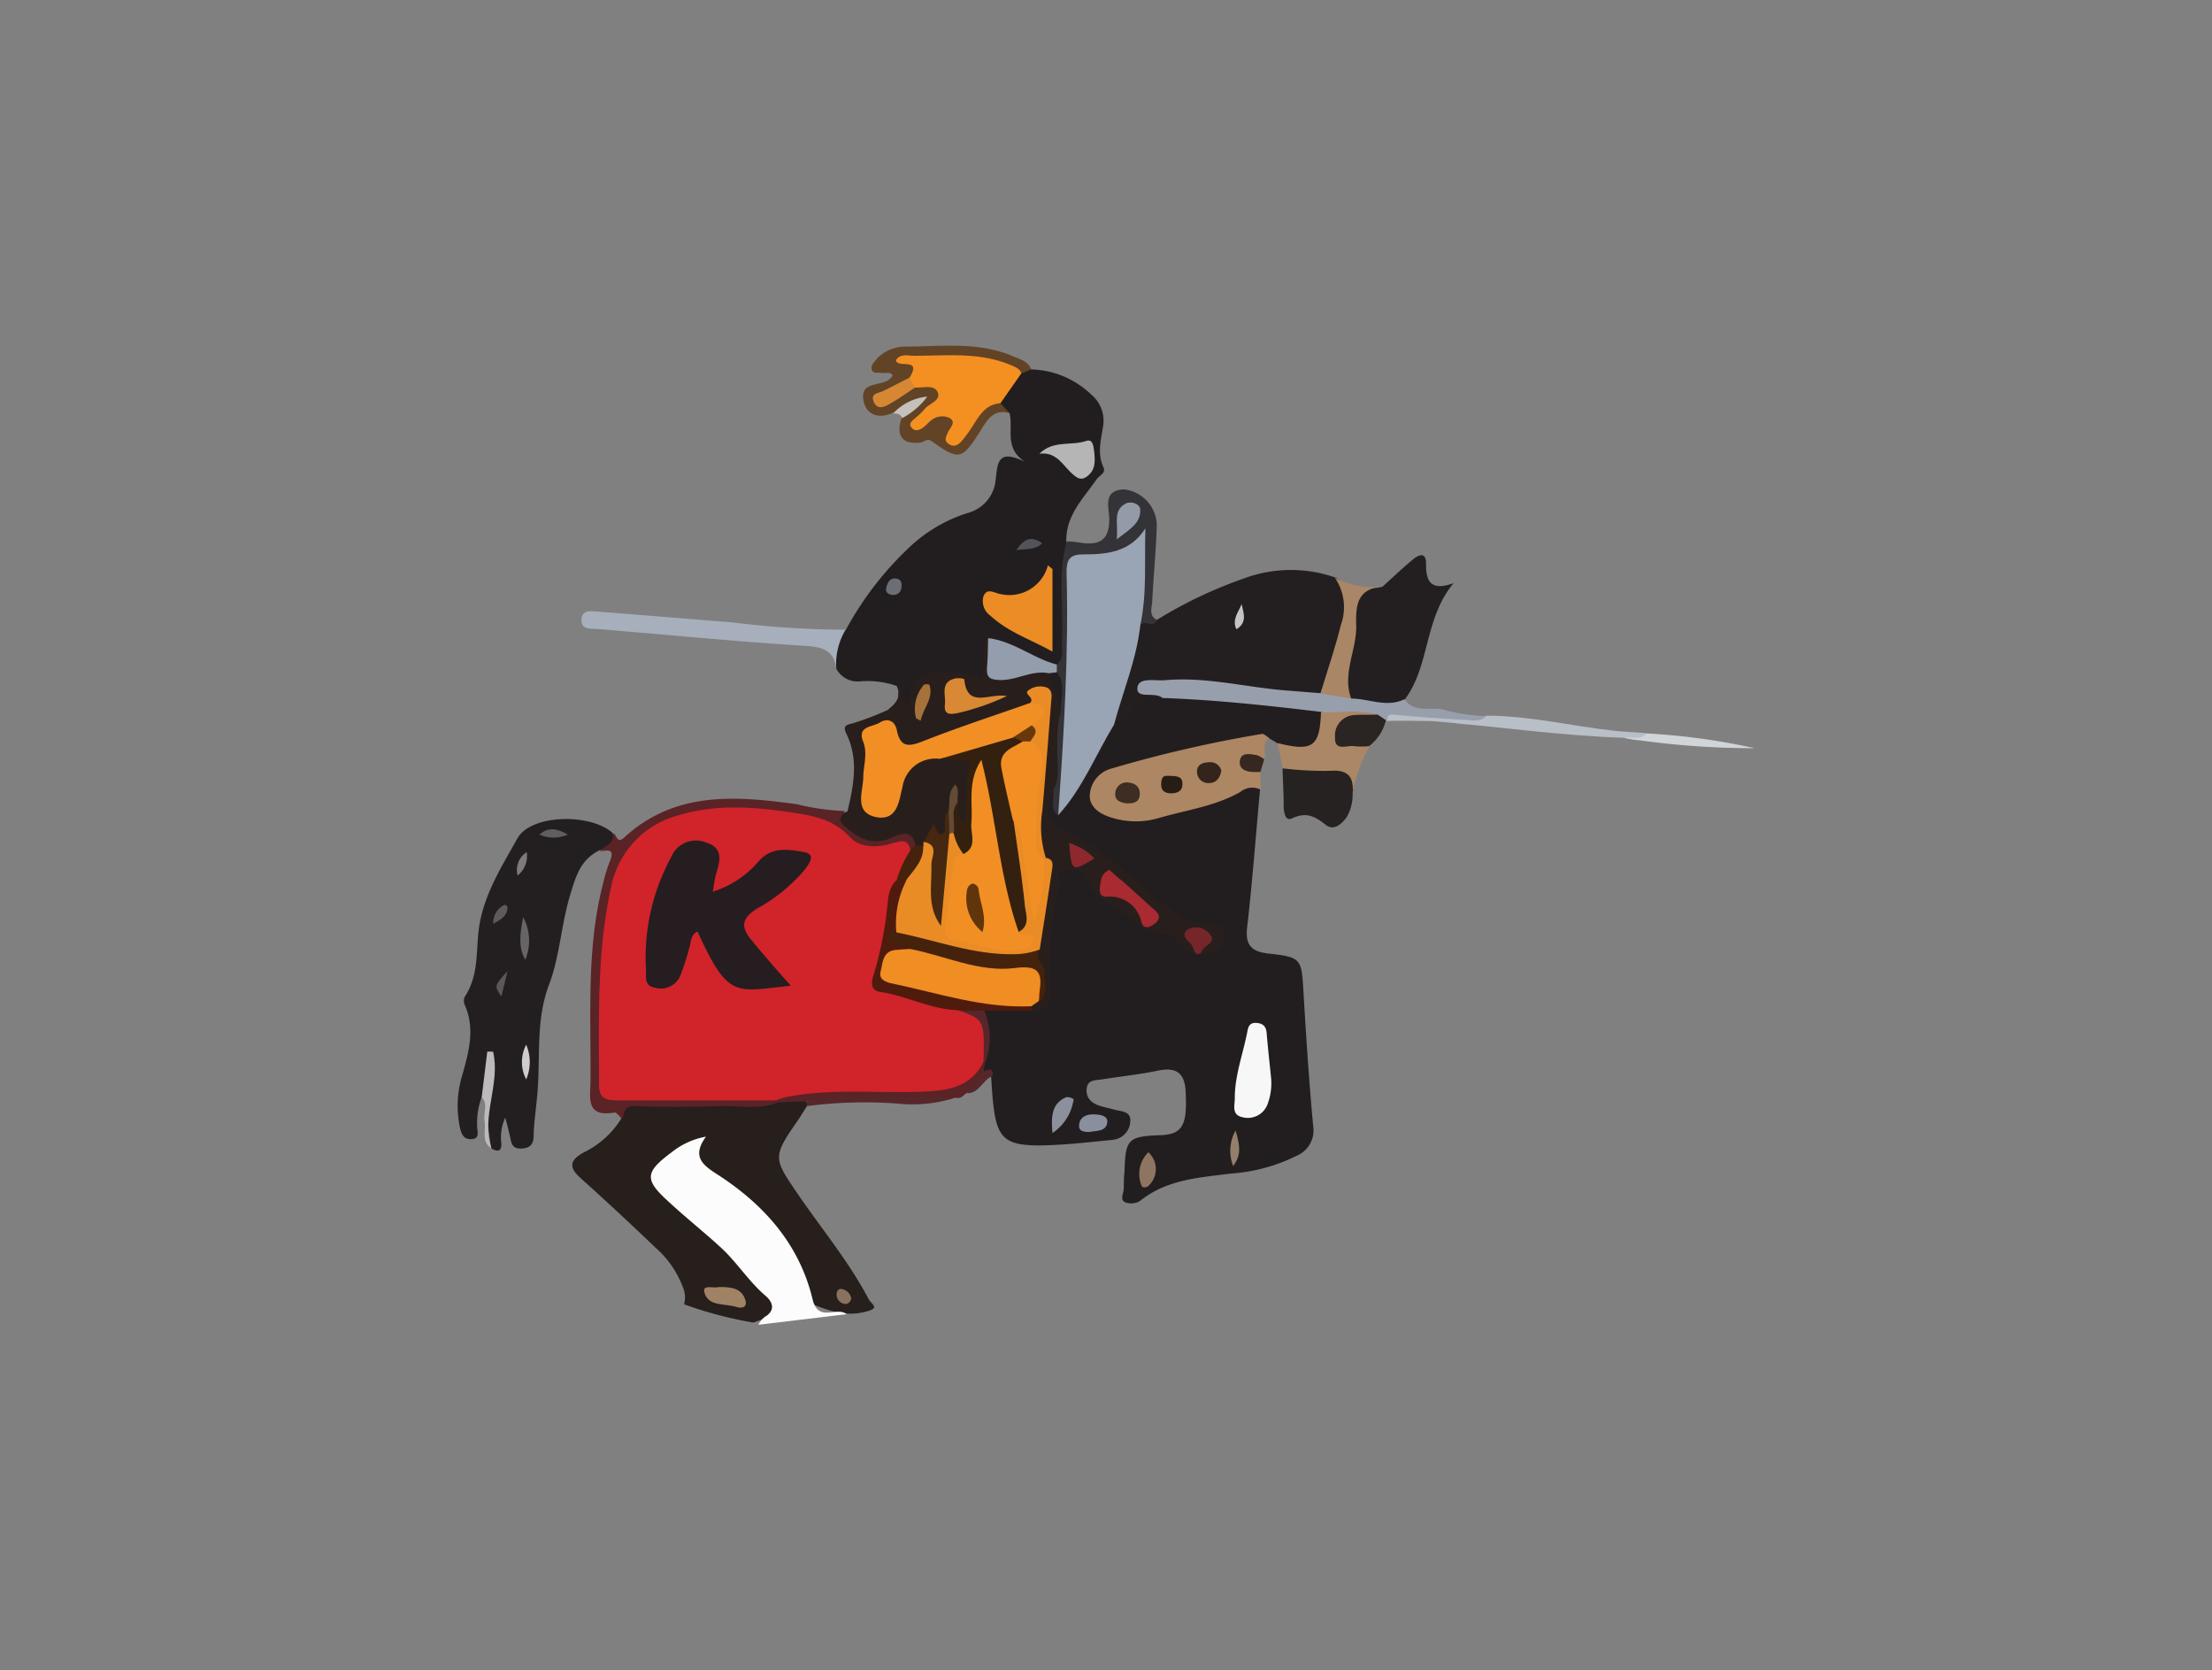 <svg xmlns="http://www.w3.org/2000/svg" xml:space="preserve" id="Layer_1" width="114" height="86.05" x="0" y="0" style="enable-background:new 0 0 114 86.05" version="1.1" viewBox="0 0 114 86.05"><rect x="0" y="0" width="114" height="86.05" fill="#808080" stroke="none"/><style type="text/css">.st0{fill:#261f1c}.st1{fill:#221e1f}.st2{fill:#231f20}.st3{fill:#281f1c}.st4{fill:#ad8663}.st5{fill:#5a2326}.st6{fill:#624325}.st7{fill:#989fac}.st8{fill:#a6afbb}.st9{fill:#343338}.st10{fill:#262222}.st11{fill:#ab8765}.st12{fill:#a98666}.st13{fill:#b9bfc7}.st14{fill:#2a2423}.st15{fill:#d1d4d9}.st16{fill:#56272a}.st17{fill:#bcbbbb}.st18{fill:#362820}.st19{fill:#c5c0bb}.st20{fill:#fcfcfc}.st21{fill:#a08265}.st22{fill:#89735f}.st23{fill:#99a4b5}.st24{fill:#f7f7f7}.st25{fill:#4f1b0d}.st26{fill:#8b909c}.st27{fill:#762629}.st28{fill:#8d7561}.st29{fill:#898f9c}.st30{fill:#947e6c}.st31{fill:#f48f21}.st32{fill:#eb8c25}.st33{fill:#949dac}.st34{fill:#b5b5b5}.st35{fill:#6c6e76}.st36{fill:#535459}.st37{fill:#676465}.st38{fill:#605e5f}.st39{fill:#cecccd}.st40{fill:#5c5859}.st41{fill:#7d7a7b}.st42{fill:#5e5a5b}.st43{fill:#c6c3c6}.st44{fill:#f28f24}.st45{fill:#f08d23}.st46{fill:#ea8c26}.st47{fill:#34200f}.st48{fill:#45220b}.st49{fill:#45280f}.st50{fill:#a92a31}.st51{fill:#d98933}.st52{fill:#8d282e}.st53{fill:#a6713a}.st54{fill:#644b35}.st55{fill:#3d2d22}.st56{fill:#33251b}.st57{fill:#281d13}.st58{fill:#d1232a}.st59{fill:#d68733}.st60{fill:#949ba8}.st61{fill:#68380a}.st62{fill:#251d1f}.st63{fill:#61350b}</style><path d="M41.656 67.111c1.056.434 1.97.786 3.12.428.51-.164.188-.305 0-.586-1.026-1.953-2.44-3.642-3.677-5.454-1.237-1.812-1.29-1.888 0-3.741.164-.24.311-.487.469-.733a.264.264 0 0 0-.082-.352 2.397 2.397 0 0 0-1.578-.1c-.467.117-.95.159-1.431.123h-5.565c-.586 0-1.173.094-.891.938a4.686 4.686 0 0 1-1.965 1.759c-.739.416-.721.786-.111 1.331a157.184 157.184 0 0 1 3.841 3.566 5.022 5.022 0 0 1 1.39 1.988c.133.29.162.617.082.927a19.98 19.98 0 0 0 2.258.674c.411.1.827.182 1.243.258h.111l.141-.059.416-.141" class="st0"/><path d="m65.858 38.311-.475-.287c-2.51.475-5.002 1.026-7.477 1.677-.18.041-.351.114-.504.217-.411.317-.944.622-.803 1.22.141.598.686.692 1.161.745 1.888.305 3.577-.475 5.278-1.026.352-.111.669-.323 1.032-.405.364-.082.674-.182.868.235-.217 2.346-.393 4.733-.663 7.09-.106.927.223 1.255 1.097 1.355 1.707.188 1.701.252 1.806 2 .135 2.299.287 4.592.498 6.885a1.408 1.408 0 0 1-.821 1.519 8.936 8.936 0 0 1-3.413.932c-1.636.211-3.302.293-4.691 1.413a.874.874 0 0 1-.739.076c-.317-.123-.111-.446-.1-.686.012-.24 0-.586.041-.891.047-1.689.182-1.83 1.841-1.888 1.173-.047 1.402-.522 1.308-2.287-.059-1.02-.586-1.22-1.472-1.032s-1.906.293-2.856.446c-.317.047-.715 0-.768.469-.053.469.24.751.669.886.246.082.498.129.751.199.34.1.856.065.827.586-.013.51-.407.929-.915.973-1.249.123-2.51.27-3.765.287-1.759 0-2.187-.375-2.381-2.099-.059-.481-.076-.962-.111-1.443-.117-.229-.475-.123-.551-.405a1.142 1.142 0 0 1 0-.487c.235-.856-.205-1.759.211-2.61.721-.334 1.49-.117 2.234-.199.586 0 .739-.352.733-.862-.1-1.701.046-3.407.434-5.067.123-.44-.082-1.079.534-1.208a1.49 1.49 0 0 1 1.642.686 5.867 5.867 0 0 0 3.612 2.504c.651.176.991.774 1.583.997l.323.029c.422 0 .798-.123.803-.586.006-.463-.422-.346-.704-.387a5.099 5.099 0 0 1-2.522-1.319c-1.595-1.372-3.102-2.844-5.102-3.665-.698-.287-.827-1.865-.252-2.428.065-.059.205 0 .281.117.188.229.07.586.299.792.874-1.015 1.355-2.258 2.076-3.354.184-.32.404-.617.657-.886.78-.71 1.443-1.63 2.698-1.443 2.346 0 4.621.387 6.938.516.41.015.805.156 1.132.405a1.354 1.354 0 0 1-.387 1.876 1.314 1.314 0 0 1-1.853-.132l-.042-.05zM46.213 35.344a4.57 4.57 0 0 0-1.841-.24 1.25 1.25 0 0 1-1.273-.651c0-.715-.434-1.531.498-2.006a16.756 16.756 0 0 1 3.483-4.445 7.817 7.817 0 0 1 2.797-1.572 1.935 1.935 0 0 0 1.431-1.671c.111-.868.065-1.671 1.513-.962-1.091-.727-.586-1.701-.792-2.51-.158-.188-.534-.117-.545-.469a3.461 3.461 0 0 1 1.079-1.689.637.637 0 0 1 .586-.094c1.15.03 2.248.488 3.079 1.284.466.381.705.974.633 1.572-.106.727-.328 1.443 0 2.17.158.317-.194.422-.334.622-.686.991-1.607 1.871-1.572 3.214.041 2.094.258 4.187-.158 6.269-.498.452-.968.082-1.454-.041-.745-.188-1.325-.868-2.17-.715-.434.493.1 1.378-.586 1.683-.528.235-1.132-.194-1.759-.135s-1.443-.076-1.677.868c-.065.27-.1.663-.493.586-.393-.076-.364-.405-.358-.704a.4.4 0 0 0-.087-.364z" class="st1"/><path d="M24.826 56.531c-.18.483-.26.998-.235 1.513 0 .246.17.657-.334.651-.369 0-.475-.264-.551-.586a5.383 5.383 0 0 1 .129-2.745c.323-1.173.663-2.346.117-3.583a.51.51 0 0 1 0-.422c.78-1.173.545-2.504.768-3.765.287-1.619 1.173-3.008 1.947-4.398.692-1.232 3.695-1.308 4.885-.299.364.733-.264.745-.669.921-.932.475-1.173 1.22-1.484 2.246-.475 1.548-.545 3.184-1.091 4.639-.674 1.759-.475 3.519-.586 5.278-.047.774-.17 1.542-.217 2.346 0 .422 0 .803-.586.85-.586.047-.563-.34-.651-.692-.088-.352-.141-.586-.229-.897a2.448 2.448 0 0 0-.199 1.361c0 .41-.235.393-.516.223a11.328 11.328 0 0 1-.029-4.105 2.756 2.756 0 0 1-.469 1.464zM59.912 35.965c-.715 0-1.349.059-1.724.821-.117.252-.51.369-.774.545-.27-.305-.147-.639-.035-.944.469-1.319.768-2.692 1.173-4.035.199-.551.692-.358 1.085-.422a22.876 22.876 0 0 1 4.498-2.135 6.928 6.928 0 0 1 4.691-.035c.809.44.821 1.173.704 1.947a13.084 13.084 0 0 1-1.319 4.105c-.46.235-.992.288-1.49.147-2.381-.229-4.733-.821-7.178-.586.035.299.404.317.369.592z" class="st2"/><path d="M46.213 35.344c.422.164.1.733.622.973.088-.821.235-1.648 1.29-1.648.809 0 1.63-.129 2.416.328.428-.686-.141-1.513.399-2.117.164.197.258.442.27.698.147 1.108.369 1.273 1.443 1.05.457-.094.897-.34 1.366-.059.605.625.916 1.478.856 2.346-.117.921 0 1.841-.076 2.756 0 .405.111.927-.516 1.044-.51 1.108-.287 1.689.715 2.158 1.554.727 2.797 1.894 4.105 2.991.985.844 1.9 1.759 3.319 1.759.387 0 .809.299.71.68a1.108 1.108 0 0 1-1.267.85c-.182-.305.405-.686-.147-1.003-.305.334.17.698 0 1.003-.434.035-.645-.305-.921-.545-.276-.24-.475-.522-.692-.504-.968.088-1.448-.586-2.14-1.038-.692-.452-1.642-.757-1.929-1.83-.117-.44-.803-.434-1.173-.405-.516.035-.205.586-.299.921-.528 1.794-.463 3.642-.446 5.483 0 .622-.305.868-.897.827a.259.259 0 0 1-.059-.27c.094-.182.235-.328.334-.498.446-.874-.387-1.689-.123-2.557.27-1.208.305-2.451.586-3.653a1.056 1.056 0 0 0-.194-.821 4 4 0 0 1-.299-2.346c.217-1.824.352-3.659.422-5.495 0-.328 0-.633-.405-.627-.276 0-.041.305-.152.428-.405.551-1.061.651-1.63.909-1.361.586-2.844.844-4.222 1.407a.939.939 0 0 1-1.313-.463c-.199-.369-.481-.586-.909-.364-.428.223-.399.498-.305.85.188.71-.158 1.396-.117 2.099 0 .44-.047.979.534 1.085.581.106.622-.422.803-.78.052-.098.091-.203.117-.311.293-1.366 1.208-1.871 2.528-1.812 1.484.07 1.513.1 1.407 1.501-.035.475 0 .956-.041 1.431 0 .328-.059.745-.469.762-.528 0-.469-.452-.487-.809a6.526 6.526 0 0 1 .047-.968c-.082.405 0 .727-.082 1.038s-.106.727-.223 1.073c-.076.223-.293.498-.457.34-.54-.51-.405.217-.586.293a.86.86 0 0 1-.252.205.623.623 0 0 1-.481-.029c-.346-.399-.745-.311-1.173-.182a2.444 2.444 0 0 1-2.58-.792c-.317-.422-.27-.71.235-.897.323-1.343.586-2.692-.059-4.011-.229-.475.106-.452.381-.545.6-.187 1.188-.412 1.759-.674.275-.256.762-.573.457-1.235z" class="st3"/><path d="M71.248 30.23c.516-.469 1.026-.95 1.56-1.396.334-.276.71-.405.686.264 0 .909.287 1.355 1.419.95-1.525 1.836-1.208 4.228-2.504 5.982-.909.909-1.853.387-2.791.065a1.758 1.758 0 0 1-.375-1.759c.222-1.005.336-2.032.34-3.061-.053-1.274.996-.834 1.665-1.045z" class="st2"/><path d="M64.967 40.686a.974.974 0 0 0-1.05.123c-1.314.745-2.809.932-4.228 1.349a4.171 4.171 0 0 1-2.099.053c-.627-.147-1.314-.422-1.425-1.091a1.496 1.496 0 0 1 1.091-1.513 65.41 65.41 0 0 1 7.794-1.794c.106 0 .24.135.358.211-.393.293-.141.739-.252 1.102-.217.123-.487 0-.698.182.047.287.369.281.498.469l.011.909z" class="st4"/><path d="M43.539 41.788c-.059.229-.446.358-.082.71.751.715 1.548 1.12 2.563.639.586-.258.997-.323 1.173.434 0 .264-.135.317-.352.293a4.036 4.036 0 0 0-1.325 0 3.237 3.237 0 0 1-2.094-.586c-2.275-1.619-7.225-1.759-9.576-.328-1.759 1.079-2.199 2.856-2.346 4.691a67.784 67.784 0 0 0-.305 7.553c0 .897.346 1.267 1.255 1.255h5.9c.482-.037.967.002 1.437.117a.62.62 0 0 1 .287.246c-.927.375-1.9.158-2.85.182-1.484.035-2.967.065-4.445 0-.622-.041-.586.328-.71.663-.135-.117-.293-.352-.405-.334-1.49.258-1.243-.757-1.232-1.624.029-3.395-.217-6.814.645-10.163.091-.399.211-.791.358-1.173.281-.674-.158-.54-.522-.504.235-.299.792-.364.669-.921.205 0 .182.586.586.217 2.621-2.41 5.753-2.152 8.926-1.712.801.198 1.62.314 2.445.345z" class="st5"/><path d="m51.561 20.777.463.51c-.862-.24-1.173.405-1.525.962-.927 1.448-1.079 1.484-2.469.493-.258-.188-.393.035-.586.059-.932.129-1.302-.364-.968-1.284.106-.264.223-.51.387-.586-.152.217-.551.164-.844.34-.71.317-1.343.135-1.507-.586-.264-1.208 1.173-.645 1.495-1.349-.129-.199-.369-.088-.586-.123-.217-.035-.405.059-.487-.158-.082-.217.123-.405.27-.586a2.02 2.02 0 0 1 1.413-.61c1.871 0 3.771-.276 5.577.493.369.158.786.252.956.686l-.498.199c-1.8-.71-3.7-.557-5.653-.686.199.352.358.639.111.944-.387.516-1.044.622-1.759 1.138.815-.223 1.243-.669 1.759-.856.176-.059.361-.083.545-.07a.833.833 0 0 1 .815.463c.17.393-.129.586-.364.844a5.975 5.975 0 0 0-.551.54c1.343-.51 1.607-.375 1.683.891.516-.188.586-.727.903-1.061.318-.338.734-.93 1.42-.607z" class="st6"/><path d="M69.635 35.994c.915 0 1.824.481 2.745.035.557.786 1.46.323 2.176.586.672.169 1.36.263 2.053.281-.692.727-1.531.323-2.293.235a6.975 6.975 0 0 0-2.809.029h-.053v-.047a1.176 1.176 0 0 1-.698-.07c-.856-.252-1.818.205-2.639-.358-2.733-.328-5.466-.627-8.204-.721-.393-.346-1.337.076-1.296-.51s.915-.358 1.413-.405c2.193-.199 4.316.405 6.486.545l1.536.123a1.176 1.176 0 0 1 1.583.277z" class="st7"/><path d="M43.58 32.447a3.436 3.436 0 0 0-.481 2.006c-.123-.927-.663-1.108-1.56-1.173-3.63-.223-7.248-.586-10.872-.88-.328 0-.727 0-.698-.481.029-.481.434-.44.751-.411 2.346.176 4.656.375 6.99.557 1.947.244 3.907.371 5.87.382z" class="st8"/><path d="M54.282 40.692c.411-.71.152-1.484.211-2.223a6.125 6.125 0 0 1 .182-1.824c-.123-.627 0-1.302-.317-1.894a.631.631 0 0 1 .106-.51c.428-.346.229-.827.258-1.249.111-1.701-.235-3.419.258-5.096.258 0 .516.041.774.076.95.129 1.425-.182 1.413-1.237 0-.551-.364-1.472.751-1.519a1.9 1.9 0 0 1 1.701 1.853c-.041 1.296-.17 2.586-.235 3.876 0 .34-.217.751.235.997-.158.469-.639-.047-.85.276-.381-1.073.035-2.17-.065-3.249a4.331 4.331 0 0 0 0-.979 4.173 4.173 0 0 1-2.475.938c-.768.076-.979.498-.962 1.173 0 1.114-.041 2.223 0 3.337.106 2.264-.293 4.504-.258 6.767a5.026 5.026 0 0 1-.487 1.806c-.457-.369-.152-.885-.24-1.319z" class="st9"/><path d="M69.711 40.891a2.35 2.35 0 0 1-.281 1.173c-.264.405-.71.757-1.091.446-.586-.463-1.02-.686-1.759-.34-.34.158-.41-.305-.422-.586 0-.663-.041-1.319-.059-1.976 1.114-.704 2.24-.235 3.313.059.61.133.358.767.299 1.224z" class="st10"/><path d="M69.711 40.891c.07-.844-.217-1.255-1.173-1.173a18.006 18.006 0 0 1-2.434-.129c-.082-.434-.17-.868-.258-1.302 1.806.452 2.17.188 2.234-1.589.968.047 1.947-.176 2.932.141-.217.399-.627.299-.968.369s-.704.141-.745.522c-.065.51.405.393.692.463a.955.955 0 0 1 .586.258 7.792 7.792 0 0 0-.866 2.44z" class="st11"/><path d="m69.635 35.994-1.583-.264c.358-1.173.757-2.346 1.05-3.519a2.687 2.687 0 0 0-.305-2.44 4.27 4.27 0 0 0 2.422.457c-1.267.117-1.355.956-1.325 1.982.04 1.269-.734 2.483-.259 3.784z" class="st12"/><path d="M71.506 37.138c-.035-.311.111-.334.393-.311 1.173.111 2.381.205 3.577.264.381 0 .815.152 1.132-.217 2.228 0 4.392.54 6.592.78.551.065 1.102.07 1.648.123-.27.586-.727.287-1.132.24-3.307-.111-6.592-.586-9.887-.862-.769-.017-1.549-.017-2.323-.017z" class="st13"/><path d="M70.556 38.446a3.79 3.79 0 0 1-.768 0c-.369-.059-1.02.293-.985-.463a1.05 1.05 0 0 1 .956-1.136l.024-.002c.399-.035.803 0 1.208-.029l.434.287a2.356 2.356 0 0 1-.869 1.343z" class="st14"/><path d="m50.752 54.766-.047.428c.029.633-.586.774-.897 1.132-.17.106-.293.323-.545.229-2.557.328-5.131-.106-7.688.194l-1.542.047-.059-.076c.129-.528.586-.469.973-.586 1.314-.305 2.651-.147 3.976-.182h2.545a4.759 4.759 0 0 0 3.096-1.22l.188.034z" class="st5"/><path d="M83.715 38.029c.375-.094.821.135 1.132-.24 1.879.101 3.746.356 5.583.762a42.778 42.778 0 0 1-6.715-.522z" class="st15"/><path d="M41.574 56.748c2.551-.434 5.125-.147 7.688-.194a7.403 7.403 0 0 1-3.055.305 23.074 23.074 0 0 0-4.633.135v-.246z" class="st16"/><path d="m24.826 56.531.287-2.346h.299c.393 1.654-.633 3.337-.088 4.985-.534-.334-.27-.921-.352-1.39-.082-.469.211-.867-.146-1.249z" class="st17"/><path d="M64.955 39.777h-.323c-.399 0-.798-.135-.733-.586.065-.452.54-.34.88-.281.135.051.262.122.375.211-.07.222-.134.439-.199.656z" class="st18"/><path d="M46.031 21.304a2.722 2.722 0 0 1 1.759-.868 3.919 3.919 0 0 1-1.29 1.108c-.105-.24-.305-.24-.469-.24z" class="st19"/><path d="m49.808 56.326.915-1.132c.258-.106.493-.188.422.252-.522.2-.675.921-1.337.88z" class="st16"/><path d="M39.088 68.26c.087-.194.233-.356.416-.463.452-.328.317-.721-.065-1.044-.839-.715-1.443-1.689-2.258-2.445-.815-.757-1.8-1.536-2.674-2.346-1.308-1.173-1.296-1.548.117-2.598a3.941 3.941 0 0 1 1.759-.798c-.751 1.044-.164 1.466.633 1.976 2.375 1.542 4.187 3.583 4.862 6.404.293 1.226 1.243.346 1.759.768" class="st20"/><path d="M37.047 66.313c.616 0 1.173.035 1.372.686.106.358-.182.434-.475.34-.586-.188-1.466 0-1.648-.774-.088-.41.516-.158.751-.252z" class="st21"/><path d="M43.873 66.917c-.065.199-.199.317-.405.252a.48.48 0 0 1-.352-.487c0-.158.1-.299.264-.264.257.04.457.242.493.499z" class="st22"/><path d="M54.534 42.005c.299-4.17.545-8.345.434-12.532 0-.657.17-.909.868-.909 1.202 0 2.404-.1 3.196-1.343-.059 1.712.088 3.366-.264 4.996-.194 1.759-.897 3.419-1.355 5.125-.949 1.555-1.635 3.315-2.879 4.663z" class="st23"/><path d="M65.507 55.534c.045.478-.023.961-.199 1.407a1.08 1.08 0 0 1-1.278.622c-.586-.123-.381-.639-.393-.997 0-1.173.44-2.305.657-3.46.059-.328.211-.434.522-.393.311.041.434.205.463.51.063.769.151 1.537.228 2.311z" class="st24"/><path d="M53.156 51.846v.217h-2.457c-.369.369-.85.27-1.302.311-1.355-.07-2.604-.586-3.894-.932a.915.915 0 0 1-.768-1.173c.387-1.402.504-2.856.833-4.263a1.06 1.06 0 0 1 .586-.774.627.627 0 0 1 .54.059c.287.886-.258 1.695-.258 2.557-.117.223-.44.457.088.627.235.07.622.17.305.586a5.059 5.059 0 0 1-.51.229.663.663 0 0 0-.44.698c.035.328.317.399.586.457a33.28 33.28 0 0 0 5.43 1.097c.44.028.909-.072 1.261.304z" class="st25"/><path d="M54.241 58.379c-.076-.868-.041-1.525.715-1.847a.584.584 0 0 1 .375.106 2.496 2.496 0 0 1-1.09 1.741z" class="st26"/><path d="M61.665 49.154a.913.913 0 0 1-.164-.281c-.065-.352-.768-.586-.287-.979a.897.897 0 0 1 1.12.217c.393.446-.246.586-.375.856a.985.985 0 0 1-.117.188l-.177-.001z" class="st27"/><path d="M59.185 59.37c.479.436.513 1.178.077 1.657l-.042.044c-.1.123-.328.152-.381.035a1.565 1.565 0 0 1 .346-1.736z" class="st28"/><path d="M56.147 58.326c-.34 0-.586-.053-.528-.422.059-.369.405-.498.762-.487s.721.088.686.399c-.052.516-.603.434-.92.51z" class="st29"/><path d="M49.362 52.069h1.361a3.65 3.65 0 0 1 .053 2.692l-.088-.029c-.059-.053-.135-.106-.135-.17a3.133 3.133 0 0 0-1.191-2.493z" class="st16"/><path d="M63.677 58.25c.235.809.299 1.267-.123 1.83a2.137 2.137 0 0 1 .123-1.83z" class="st30"/><path d="M46.881 19.451c.639-1.05-.586-.463-.71-.874.194-.375.627-.252.944-.246 1.66 0 3.337-.199 4.938.463.246.106.487.176.586.44l-1.079 1.542c-.733.053-1.061.586-1.402 1.132a7.401 7.401 0 0 1-.586.809c-.176.211-.411.346-.68.158-.27-.188-.123-.369-.047-.586.076-.217.475-.522.094-.751a.891.891 0 0 0-.944.117c-.117.088-.217.205-.328.299-.211.188-.487.323-.686.082-.199-.24.088-.393.24-.54.143-.116.276-.244.399-.381.223-.323.868-.446.715-.88-.152-.434-.774-.246-1.173-.264a.393.393 0 0 1-.297-.47l.016-.05z" class="st31"/><path d="M54.241 29.321v4.252c-1.173-.645-2.299-1.015-3.202-1.853a.916.916 0 0 1-.358-.985c.176-.481.586-.17.868-.129a2.052 2.052 0 0 0 2.457-1.478l.235.193z" class="st32"/><path d="M54.464 34.241v.399a.281.281 0 0 1-.392.071c-.011-.007-.021-.016-.031-.024-.833-.158-1.566.323-2.387.352-.71 0-.827-.141-.78-.733.041-.475.035-.95.053-1.425 1.297.152 2.311 1.037 3.537 1.36z" class="st33"/><path d="M53.567 23.38c.71-.715 1.636-.393 2.422-.663.334-.117.369.293.399.534.053.481.094.968-.381 1.308-.276.205-.475.082-.686-.094-.529-.434-.834-1.208-1.754-1.085z" class="st34"/><path d="M45.972 30.652c-.194-.035-.352-.123-.299-.358.053-.235.17-.522.487-.487s.328.264.293.498-.228.382-.481.347z" class="st35"/><path d="M52.382 28.341c.475-.71.856-.669 1.331-.352-.363.352-.762.282-1.331.352z" class="st36"/><path d="M27.072 49.453c-.358-.633-.287-1.278-.111-2.199.368.678.409 1.487.111 2.199z" class="st37"/><path d="M27.805 43.002c.422-.381.856-.346 1.46 0a1.802 1.802 0 0 1-1.46 0z" class="st38"/><path d="M27.119 53.828a2.278 2.278 0 0 1 0 1.789 1.925 1.925 0 0 1 0-1.789z" class="st39"/><path d="m26.157 50.04-.317 1.308c-.375-.552-.375-.552.317-1.308z" class="st40"/><path d="M27.148 43.905c.071.458-.108.918-.469 1.208-.132-.462.06-.955.469-1.208z" class="st41"/><path d="M25.418 47.594a1.026 1.026 0 0 1 .586-.973c.035 0 .152.059.152.1.007.433-.281.639-.738.873z" class="st42"/><path d="M63.988 31.127c.111.475.299.962-.27 1.296-.24-.522.123-.897.27-1.296z" class="st43"/><path d="M48.412 39.097a1.718 1.718 0 0 0-1.9 1.448c-.176.663-.235 1.759-1.337 1.56-1.173-.223-.71-1.278-.686-2.023 0-.622.24-1.232 0-1.859-.334-.821.481-.757.85-.991.369-.235.78-.135.886.411.182.891.627.833 1.366.54 1.824-.721 3.689-1.325 5.536-1.976.381-.211.633-.059.774.305.176.463-.065.762-.44.991a7.942 7.942 0 0 1-1.173.733c-1.219.702-2.586.614-3.876.861z" class="st44"/><path d="M53.156 51.846c-2.475.117-4.803-.674-7.184-1.173-.393-.076-.692-.246-.586-.627.106-.381.082-1.015.733-1.097.258-.029.516-.035.774-.053.663-.299 1.296 0 1.924.152 1.056.333 2.154.511 3.261.528 1.759 0 1.924.188 1.466 2l-.388.27z" class="st45"/><path d="M46.195 48.04a4.876 4.876 0 0 1 .51-2.662 3.927 3.927 0 0 1 .874-1.759.4.4 0 0 0 0-.217c.757-.24.663.393.692.751.068.9.078 1.803.029 2.703.106-1.267-.047-2.574.481-3.782a.245.245 0 0 1 .24-.205c.434.221.686.688.633 1.173-.528 1.097-.434 2.305-.586 3.46a.586.586 0 0 0 .455.693l.026.005c.778.228 1.575.383 2.381.463.68.041.704-.246.481-.745.375-1.12-.123-2.193-.164-3.29 0-.768-.457-1.513-.117-2.293.727-.246.692.411.745.739.216 1.07.379 2.151.487 3.237.04-.639.139-1.273.293-1.894a.49.49 0 0 1 .235-.217c.452.07.358.405.317.686-.199 1.343-.411 2.692-.622 4.035-.663.721-1.542.633-2.346.545-1.607-.17-3.143-.698-4.721-1.026a.378.378 0 0 1-.323-.4z" class="st46"/><path d="M52.23 42.252c.205 1.46.44 2.932.586 4.387.047.463.311 1.056-.328 1.384-.422-.135-.51-.51-.586-.868-.586-2.422-1.026-4.891-1.396-7.289-.223 1.02-.082 2.135-.176 3.231 0 .387.17 1.079-.674.909a2.523 2.523 0 0 1-.504-1.067c-.258-.586-.416-1.173.217-1.595.076.328-.152.727.317 1.073.305-1.003 0-2.011.299-2.932.082-.229-.229-.328-.463-.34l-1.102-.035 3.818-1.114c.246-.111.446-.106.545.194a2.52 2.52 0 0 0-.586 2.885c.141.376.154.791.033 1.177z" class="st47"/><path d="M46.195 48.04c2.023.399 3.982 1.173 6.087 1.126.447-.004.89-.087 1.308-.246-.375.481.27.768.229 1.173-.059.51.258 1.085-.264 1.513 0-.188 0-.375.029-.586.158-1.032-.194-1.278-1.267-1.144-1.871.24-3.607-.639-5.413-.979-.211-.276-.534-.158-.803-.229-.27-.07-.305-.287-.293-.504.012-.218.223-.177.387-.124z" class="st48"/><path d="M53.168 37.373c.51-.416 1.232-.844-.059-1.173.211-.264-.364-.452-.117-.622.271-.211.632-.269.956-.152.299.135.252.428.229.68-.147 1.894-.293 3.782-.457 5.665-.13.81-.07 1.639.176 2.422l-.076.07c-.674-.035-.698-.586-.733-1.032a11.108 11.108 0 0 1 .123-2.639 4.636 4.636 0 0 0-.082-2.082c-.206-.381.105-.75.04-1.137z" class="st46"/><path d="M48.928 42.961c-.147 1.583-.287 3.167-.434 4.744-.745-1.003-.457-2.094-.493-3.155 0-.405.416-1.015-.393-1.173.158-.287.317-.586.504-.921.111.188.211.522.317.528.399 0 .235-.364.264-.586.029-.223 0-.446.199-.586a1.3 1.3 0 0 1 .036 1.149z" class="st49"/><path d="M57.173 44.82c.246.223.463.422.686.586l1.66 1.495c.305.264.258.498-.047.721-.305.223-.551.205-.645-.1a1.642 1.642 0 0 0-1.794-1.314c-.475 0-.358-.481-.299-.792a.68.68 0 0 1 .439-.596z" class="st50"/><path d="M51.895 35.865c-.792.37-1.619.659-2.469.862-.393.082-.803.164-.727-.44.059-.487-.287-1.173.586-1.343.135 0 .405 0 .411.07.159 1.538 1.308.67 2.199.851z" class="st51"/><path d="M47.579 43.589c.041.751-.493 1.232-.874 1.759h-.493c-.198-.62.106-1.29.704-1.548l.246-.246.417.035z" class="st48"/><path d="M55.103 43.436c.493.152.94.424 1.302.792-1.167.71-1.179.704-1.302-.792z" class="st52"/><path d="M47.444 37.138c-.182-.106-.229-.117-.235-.135a1.894 1.894 0 0 1 .411-1.724.357.357 0 0 1 .276 0c.235.686-.293 1.161-.452 1.859z" class="st53"/><path d="m48.928 42.961-.035-1.173c.076-.457-.065-.962.34-1.361.246.281.065.586.129.903-.411.487-.094 1.067-.217 1.595h-.111l-.106.036z" class="st54"/><path d="m54.054 34.687.422-.047c.475.627.17 1.331.199 2.006-.205-.681-.434-1.308-.621-1.959z" class="st1"/><path d="M58.071 41.395c-.317-.047-.663-.135-.586-.586a.586.586 0 0 1 .633-.493c.364.029.639.199.622.616-.018.417-.323.463-.669.463z" class="st55"/><path d="M62.944 39.707c-.065.387-.27.622-.586.639a.587.587 0 0 1-.669-.587c0-.358.287-.469.586-.481a.588.588 0 0 1 .669.429z" class="st56"/><path d="M60.106 39.976c.54 0 .856 0 .833.446 0 .305-.217.434-.51.452-.293.018-.586-.053-.586-.463s.186-.441.263-.435z" class="st57"/><path d="M46.917 43.817c-.31.472-.548.988-.704 1.531-.463.422-.434 1.015-.504 1.548a18.617 18.617 0 0 1-.692 3.354c-.135.405-.135.792.364.862 1.355.205 2.592.897 3.982.938 1.372.487 1.372.487 1.325 2.662-.698 1.39-1.988 1.501-3.313 1.542-2.293.076-4.604-.176-6.879.276a4.13 4.13 0 0 0-.522.17H31.94c-.54 0-1.067 0-1.067-.762 0-3.448-.129-6.908.639-10.309a4.756 4.756 0 0 1 3.519-3.636c1.947-.586 3.888-.411 5.864-.117 1.067.164 2.064.352 2.885 1.232.54.586 1.413.586 2.211.34.38-.082.814-.299.926.369z" class="st58"/><path d="m46.881 19.451.264.528c-.428.276-.844.586-1.284.827-.287.17-.657.328-.833-.111-.176-.44.246-.428.493-.551a79.24 79.24 0 0 0 1.36-.693z" class="st59"/><path d="M57.549 27.79c.106-.798-.235-1.466.469-1.847.258-.135.721 0 .745.299.041.721-.546 1.032-1.214 1.548z" class="st60"/><path d="M53.168 37.373c.428.317.065.586-.065.833a.246.246 0 0 1-.399 0l-.475-.223.939-.61z" class="st61"/><path d="M49.649 44.005c.745-.358.364-1.038.411-1.572.094-1.044-.229-2.14.516-3.284.774 3.044.938 6.052 1.924 8.873.082.457.78-.123.727.375-.053.498-.528.51-.95.551-1.097.111-2.082-.399-3.143-.51-.328-.035-.463-.364-.422-.686.141-1.12.305-2.246.457-3.366.041-.269.258-.328.48-.381zM52.705 38.205h.399c1.044.71.487 1.759.387 2.586-.1.827-.053 1.841-.1 2.756a.744.744 0 0 0 .428.721 9.216 9.216 0 0 1-.54 3.202c-.188-1.273-.393-2.539-.586-3.812a2.083 2.083 0 0 0-.493-1.407c-.205-.886-.411-1.759-.586-2.651s.569-1.055 1.091-1.395z" class="st44"/><path d="M40.753 50.79c-2.85.293-3.214.715-4.803-2.797-.358.17-.334.528-.422.827-.13.504-.291.999-.481 1.484a1.084 1.084 0 0 1-1.296.586c-.586-.1-.434-.586-.463-.973a10.848 10.848 0 0 1 1.296-5.741 1.384 1.384 0 0 1 1.801-.767l.052.022c.839.264.674.932.475 1.572-.082.276-.111.586-.182.944a5.123 5.123 0 0 0 2.346-1.542c.686-.815 1.578-.633 2.346-.504.686.111.246.639.041.921a8.733 8.733 0 0 1-2.469 2.006c-.786.493-.815.956-.276 1.595.61.754 1.267 1.499 2.035 2.367z" class="st62"/><path d="M50.635 48.022a2.219 2.219 0 0 1-.786-2.211.404.404 0 0 1 .287-.287.387.387 0 0 1 .293.258c.059.739.452 1.396.206 2.24z" class="st63"/></svg>